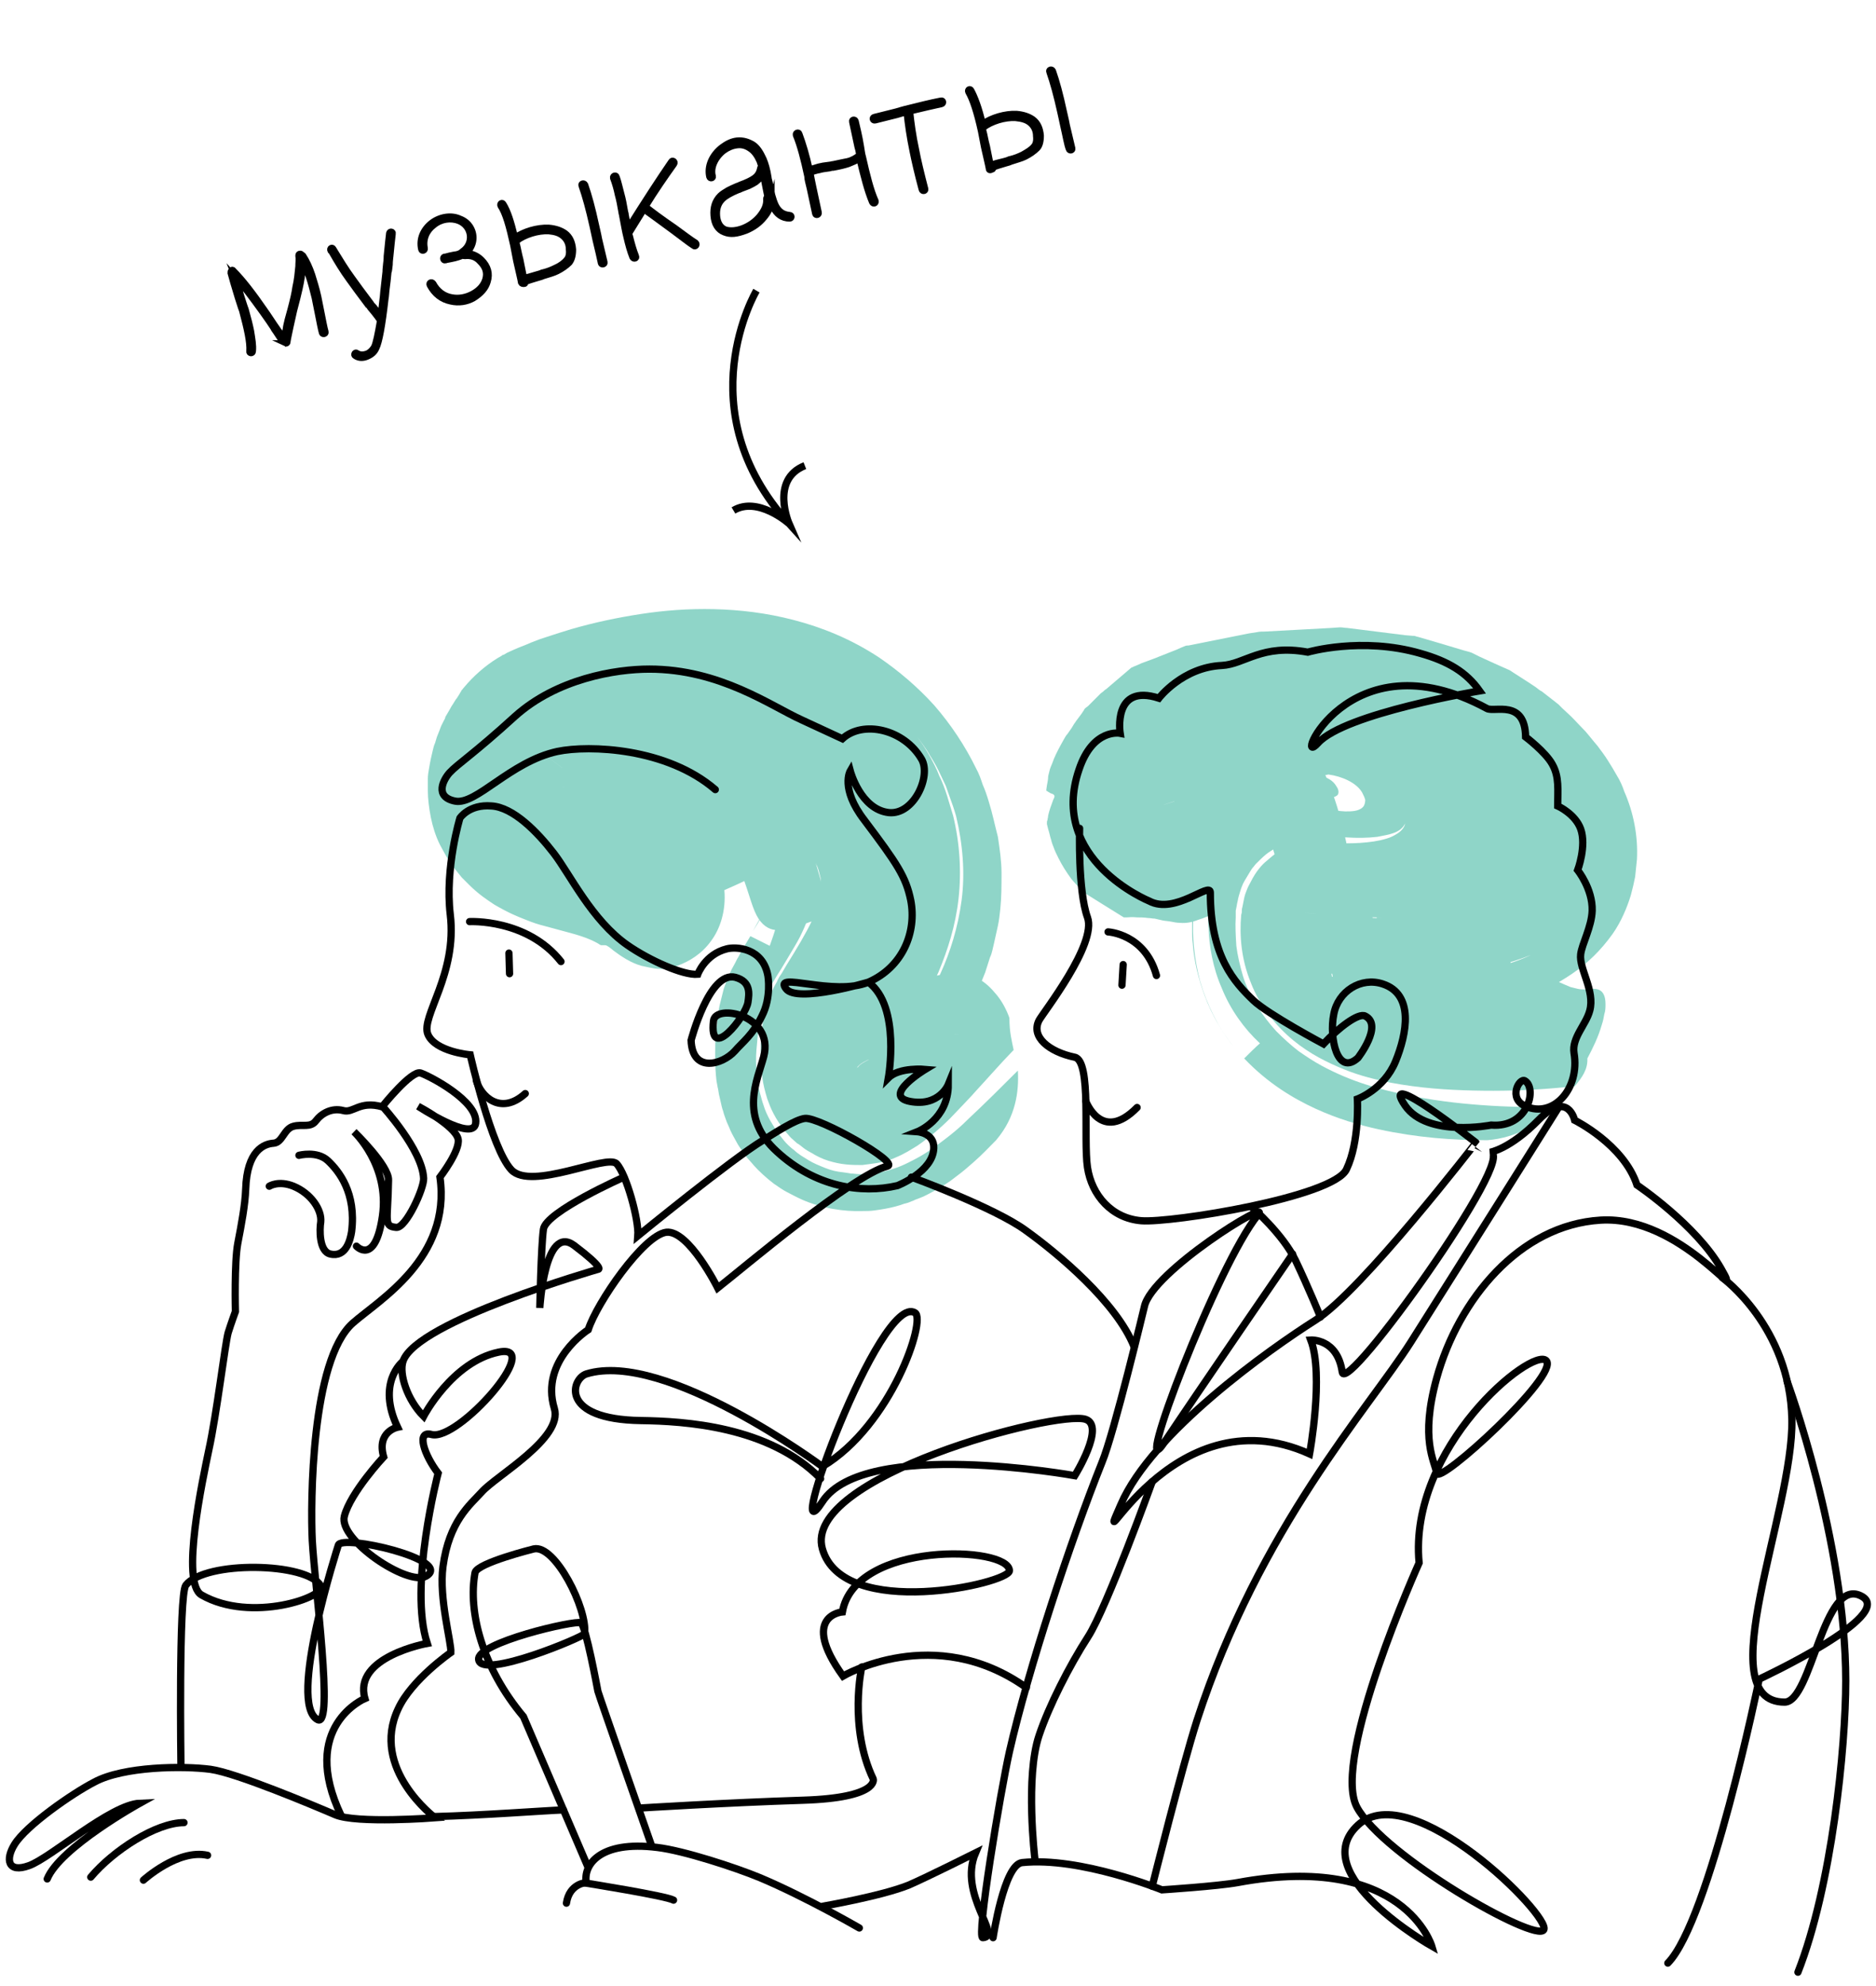 <?xml version="1.0" encoding="UTF-8"?> <!-- Generator: Adobe Illustrator 25.0.0, SVG Export Plug-In . SVG Version: 6.00 Build 0) --> <svg xmlns="http://www.w3.org/2000/svg" xmlns:xlink="http://www.w3.org/1999/xlink" id="Слой_1" x="0px" y="0px" viewBox="0 0 310 328" style="enable-background:new 0 0 310 328;" xml:space="preserve"> <style type="text/css"> .st0{stroke:#000000;stroke-miterlimit:10;} .st1{fill:none;stroke:#000000;stroke-width:1.2;stroke-miterlimit:10;} .st2{fill:#8FD5C8;} .st3{fill:none;stroke:#000000;stroke-width:1.2;stroke-linecap:round;stroke-miterlimit:10;} </style> <g> <path class="st0" d="M47,56.4c-0.2,0.1-0.3,0-0.4-0.1c-0.4-0.5-0.8-1.2-1.3-1.9c0-0.1-1.8-2.7-1.9-2.8c-1.8-2.5-3.3-4.5-4.5-5.8 c0.2,0.5,0.5,1.6,1,3.2c0.3,0.9,0.5,1.6,0.7,2.1c0.4,1.4,0.7,2.6,0.9,3.6c0.2,1.3,0.4,2.3,0.3,3.3c0,0.5-0.7,0.4-0.6,0 c0.1-1.5-0.4-3.7-1.2-6.7c-0.2-0.5-0.4-1.2-0.7-2.1c-0.6-2-1-3.3-1.2-4.1c0-0.2,0-0.3,0.1-0.4c0,0,0,0,0,0c0.1-0.2,0.3-0.2,0.4,0 c1.5,1.5,3.2,3.7,5.2,6.6c0.1,0.1,1.8,2.7,1.9,2.8c0.5,0.7,0.9,1.3,1.2,1.8c0.1-0.6,0.3-1.3,0.4-2.1c0.1-0.5,0.3-1.3,0.7-2.7 c0.4-1.5,0.7-2.8,0.8-3.6c0.3-1.3,0.4-2.5,0.5-3.5c0-0.6,0.1-1.2,0-1.8c0-0.2,0.1-0.3,0.3-0.3c0.1,0,0.2,0,0.3,0.2 c0.1,0,0.1,0,0.2,0.1c0.6,0.9,1.1,2,1.5,3.2c0.3,1,0.7,2.2,1,3.6c0.1,0.6,0.3,1.4,0.5,2.5c0.3,1.5,0.5,2.6,0.7,3.3 c0.1,0.4-0.5,0.5-0.6,0.2c-0.2-0.7-0.4-1.8-0.7-3.3c-0.2-1.1-0.4-1.9-0.5-2.5c-0.6-2.5-1.2-4.5-2-5.9c0,0.3,0,0.5,0,0.8 c0,1-0.2,2.3-0.5,3.6c-0.2,0.9-0.5,2.1-0.9,3.6c-0.3,1.3-0.5,2.2-0.6,2.7c-0.2,1-0.4,1.8-0.5,2.5c0,0.2-0.2,0.3-0.4,0.2 C47.2,56.7,47,56.6,47,56.4z"></path> <path class="st0" d="M58.7,58.8c-0.4-0.2,0-0.8,0.3-0.5c0.5,0.3,1,0.3,1.6,0.1c0.5-0.2,0.9-0.6,1.2-1.1c0.3-0.6,0.6-2.1,1-4.4 c0,0-0.1-0.1-0.1-0.1c-0.2-0.3-0.5-0.7-0.9-1.2l-0.5-0.6c-0.2-0.2-0.3-0.5-0.5-0.6c-1.3-1.7-2.3-3.1-3.1-4.2c-1.1-1.5-2-3-2.8-4.4 c-0.1-0.2-0.2-0.3-0.3-0.4c-0.2-0.4,0.3-0.7,0.5-0.3c0.1,0.2,0.2,0.3,0.3,0.5c0.8,1.3,1.7,2.8,2.8,4.3c0.8,1.1,1.8,2.5,3.1,4.2 c0.1,0.2,0.3,0.4,0.5,0.6c0.2,0.3,0.4,0.5,0.5,0.6c0.2,0.3,0.5,0.6,0.6,0.8c0.1-0.8,0.2-1.7,0.3-2.6c0.1-0.6,0.1-1.2,0.2-1.9 c0.1-0.8,0.2-1.7,0.3-2.7c0-0.1,0-0.5,0.1-1.3c0.1-0.7,0.1-1.1,0.1-1.3c0.2-1.9,0.3-3.1,0.4-3.8c0.1-0.4,0.7-0.3,0.6,0.1 c-0.1,0.7-0.2,1.9-0.4,3.8c0,0.2-0.1,0.6-0.1,1.3c-0.1,0.7-0.1,1.1-0.2,1.2c-0.1,1.1-0.2,2-0.3,2.7c-0.1,0.7-0.1,1.3-0.2,1.8 c-0.5,4.4-1,7.1-1.5,8.1c-0.3,0.7-0.8,1.1-1.5,1.4C60,59.2,59.3,59.2,58.7,58.8z"></path> <path class="st0" d="M74.5,49.8c-1.5-0.3-2.7-1.2-3.5-2.7c-0.2-0.4,0.3-0.7,0.6-0.3c0.7,1.3,1.8,2.1,3.1,2.3c1.1,0.2,2.3,0,3.4-0.6 s1.8-1.4,2.1-2.4c0.3-1.1,0-2-0.9-2.9c-0.7-0.8-1.6-1-2.5-0.9c-0.1,0-0.2,0-0.3-0.1c-0.2,0.1-0.5,0.2-0.8,0.3 c-0.3,0.1-0.7,0.2-1.2,0.3c-0.4,0.1-0.7,0.1-0.9,0.2c-0.4,0.1-0.5-0.5-0.2-0.6c0.2,0,0.5-0.1,0.9-0.2c0.5-0.1,0.9-0.2,1.1-0.2 c0.4-0.1,0.7-0.2,1-0.5c1.9-1.3,1.6-4.1-0.6-5c-1.3-0.5-2.9-0.3-4.1,0.7c-1.2,0.9-1.8,2.3-1.5,3.8c0.1,0.4-0.5,0.6-0.6,0.2 c-0.4-1.7,0.3-3.3,1.7-4.4c1.3-1,3.2-1.4,4.7-0.7c0.8,0.3,1.4,0.8,1.8,1.5c0.8,1.4,0.5,3.1-0.7,4.2c0.9,0,1.8,0.4,2.5,1.1 c1.1,1.1,1.4,2.3,1,3.6c-0.3,1.1-1.1,2-2.4,2.8C77.1,49.9,75.8,50.1,74.5,49.8z"></path> <path class="st0" d="M86.1,46.7c-0.1-0.6-0.4-1.8-0.8-3.6c-0.2-1.1-0.4-2-0.5-2.6c-0.7-3.2-1.3-5.3-2.1-6.5 c-0.2-0.4,0.3-0.7,0.5-0.3c0.7,1.1,1.3,2.9,1.9,5.5c1.4-1,3.7-1.7,5.6-1.6c1.1,0.1,2,0.4,2.7,0.9c0.8,0.6,1.2,1.5,1.3,2.7 c0,1-0.2,1.7-0.6,2.2c-0.5,0.5-1.2,1-2,1.4c-0.6,0.3-1.3,0.5-2.3,0.8c-0.2,0.1-0.5,0.2-0.9,0.3c-1,0.3-1.7,0.5-2.1,0.7 c0,0.2,0,0.3-0.2,0.3S86.2,46.9,86.1,46.7z M88.7,45.3c0.4-0.1,0.7-0.2,0.9-0.3c0.9-0.2,1.6-0.5,2.2-0.8c0.7-0.3,1.4-0.8,1.8-1.3 c0.3-0.3,0.5-0.9,0.4-1.7c0-1-0.4-1.7-1-2.2c-0.6-0.5-1.3-0.7-2.3-0.8c-1.8-0.1-4,0.6-5.3,1.6c0,0-0.1,0-0.1,0 c0,0.2,0.1,0.3,0.1,0.5c0.2,0.7,0.3,1.5,0.6,2.6c0.3,1.5,0.5,2.5,0.6,3C87,45.8,87.7,45.6,88.7,45.3z M98.4,39.6 c-0.2-1-0.4-1.8-0.5-2.3c-0.6-2.7-1.2-4.9-1.8-6.6c-0.2-0.4,0.4-0.6,0.6-0.2c0.6,1.7,1.2,3.9,1.8,6.7c0.1,0.5,0.3,1.2,0.5,2.3 c0.4,1.7,0.7,3,0.9,3.8c0.1,0.4-0.5,0.5-0.6,0.2C99.1,42.5,98.8,41.3,98.4,39.6z"></path> <path class="st0" d="M111.2,38.1C111.1,38.1,111.1,38.1,111.2,38.1c-2.2-1.6-3.8-2.8-4.8-3.5c-0.7,1.2-1.5,2.4-2.4,3.9 c0,0.1,0,0.3,0.1,0.5c0.3,1.2,0.6,2.3,1,3.3c0.2,0.4-0.4,0.6-0.6,0.2c-0.4-1-0.7-2.1-1-3.4c-0.2-0.8-0.4-1.9-0.7-3.5 c0-0.2-0.1-0.3-0.1-0.5c-0.2-1.2-0.4-2.2-0.6-2.9c-0.2-1-0.5-2-0.8-2.8c-0.1-0.4,0.5-0.6,0.6-0.2c0.3,0.8,0.5,1.8,0.8,2.9 c0.2,0.7,0.4,1.7,0.6,2.9c0,0.1,0.1,0.2,0.1,0.5c0.2,0.9,0.3,1.6,0.4,2.1c2.7-4.3,5.1-8,7.1-10.9c0.2-0.4,0.8,0,0.5,0.4 c-1.5,2.1-3.1,4.4-4.7,7c1,0.8,2.6,2,4.8,3.5l0,0c1.5,1.1,2.7,2,3.5,2.5c0.3,0.3-0.1,0.8-0.4,0.5C113.8,40.1,112.7,39.2,111.2,38.1 z"></path> <path class="st0" d="M119.7,38.4c-1.1-0.4-1.7-1.4-1.8-2.8c-0.1-1.3,0.2-2.4,1.1-3.3c0.3-0.3,0.8-0.6,1.3-0.9 c0.4-0.2,0.8-0.4,1.5-0.7c0.1,0,0.3-0.1,0.5-0.2c1.1-0.4,1.9-0.8,2.3-1.1c0.6-0.4,0.9-1,1-1.6c0-0.1,0.1-0.2,0.2-0.3 c-0.1-0.3-0.2-0.6-0.3-0.9c-0.4-0.9-0.9-1.6-1.5-2c-0.7-0.5-1.4-0.7-2.2-0.6c-0.8,0.1-1.5,0.4-2.2,0.9c-1.4,1.1-2.2,2.8-1.8,4.2 c0.1,0.4-0.5,0.5-0.6,0.1c-0.4-1.7,0.4-3.6,2.1-4.9c0.8-0.6,1.6-1,2.5-1.1c1-0.1,1.9,0.2,2.7,0.7c0.7,0.5,1.2,1.3,1.7,2.4 c0.3,0.7,0.6,1.7,0.8,3c0,0.2,0.1,0.5,0.2,0.9c0.2,0.9,0.3,1.6,0.4,2c0.2,0.7,0.4,1.3,0.6,1.7c0.5,1,1.2,1.5,2.3,1.6 c0.4,0,0.4,0.6,0,0.6c-1.3,0-2.2-0.7-2.8-1.9c-0.1-0.2-0.2-0.4-0.2-0.6c-0.2,0.8-0.6,1.6-1.2,2.3c-0.8,1-1.8,1.7-3,2.2 C121.7,38.7,120.7,38.8,119.7,38.4z M125.5,35.7c0.8-1,1.2-1.9,1.1-2.9c0-0.1,0.1-0.2,0.2-0.3c-0.1-0.4-0.2-1.1-0.4-2 c-0.1-0.4-0.1-0.7-0.2-0.9c-0.1-0.3-0.1-0.6-0.2-0.8c-0.2,0.5-0.6,0.9-1.1,1.3c-0.3,0.2-0.7,0.4-1.1,0.6c-0.3,0.1-0.7,0.3-1.3,0.5 c-0.2,0.1-0.4,0.2-0.5,0.2c-1.2,0.5-2.1,1-2.6,1.5c-0.7,0.7-1,1.6-0.9,2.8c0.1,1.1,0.6,1.9,1.4,2.2C121.5,38.4,124,37.5,125.5,35.7 z"></path> <path class="st0" d="M142,26.2c-0.5,0.4-1.1,0.6-1.8,0.9c-0.6,0.2-1.4,0.4-2.5,0.6c-0.1,0-0.3,0-0.6,0.1c-0.8,0.1-1.4,0.2-1.7,0.3 c-0.6,0.1-1.1,0.3-1.5,0.4c0,0.1,0,0.3,0.1,0.4c0.1,0.5,0.2,1.1,0.4,2c0.4,1.9,0.7,3.3,0.9,4.2c0.1,0.4-0.5,0.6-0.6,0.2 c-0.2-0.9-0.5-2.3-0.9-4.2c-0.2-0.9-0.4-1.5-0.4-2c-0.6-2.8-1.2-5.1-1.9-6.8c-0.1-0.4,0.5-0.6,0.6-0.2c0.6,1.6,1.2,3.6,1.7,5.9 c0.4-0.2,0.9-0.3,1.5-0.5c0.4-0.1,0.9-0.2,1.8-0.3c0.2,0,0.4-0.1,0.6-0.1c1-0.2,1.8-0.4,2.4-0.5c0.8-0.2,1.4-0.6,1.9-1 c-0.1-0.3-0.1-0.7-0.3-1.3c-0.4-1.9-0.7-3.3-0.9-4.2c-0.1-0.4,0.5-0.5,0.6-0.1c0.2,0.9,0.6,2.4,0.9,4.3c0.1,0.7,0.2,1.3,0.3,1.6 c0.7,3.1,1.3,5.5,2.1,7.3c0.1,0.4-0.4,0.6-0.6,0.2C143.3,31.5,142.7,29.1,142,26.2z"></path> <path class="st0" d="M150.8,25c-0.5-2.4-0.8-4.5-1-6.4c-0.1,0-0.1,0-0.2,0c-0.3,0.1-0.8,0.2-1.4,0.4c-1.6,0.4-2.8,0.7-3.6,0.9 c-0.4,0.1-0.6-0.5-0.1-0.6c0.8-0.2,2-0.5,3.6-0.9c0.6-0.2,1.1-0.3,1.4-0.4c2.4-0.6,4.4-1.1,6-1.4c0.4-0.1,0.5,0.5,0.1,0.6 c-1.4,0.3-3.1,0.7-5.2,1.2l0,0c0.2,1.9,0.5,4.1,1,6.4c0.3,1.6,0.8,3.7,1.5,6.4c0.1,0.4-0.5,0.5-0.6,0.1 C151.6,28.7,151.1,26.5,150.8,25z"></path> <path class="st0" d="M163.4,27.9c-0.1-0.6-0.4-1.8-0.8-3.6c-0.2-1.1-0.4-2-0.5-2.6c-0.7-3.2-1.4-5.3-2.1-6.5 c-0.2-0.4,0.3-0.7,0.5-0.3c0.6,1.1,1.3,2.9,1.9,5.5c1.4-1,3.7-1.7,5.6-1.6c1.1,0.1,2,0.4,2.7,0.9c0.8,0.6,1.2,1.5,1.3,2.7 c0,1-0.2,1.7-0.6,2.1c-0.5,0.5-1.2,1-2,1.4c-0.6,0.3-1.4,0.5-2.3,0.8c-0.2,0.1-0.5,0.2-0.9,0.3c-1,0.3-1.7,0.5-2.1,0.7 c0,0.2,0,0.3-0.2,0.3C163.6,28.2,163.4,28.1,163.4,27.9z M165.9,26.6c0.4-0.1,0.7-0.2,0.9-0.3c0.9-0.2,1.6-0.5,2.2-0.8 c0.7-0.4,1.4-0.8,1.8-1.3c0.3-0.3,0.5-0.9,0.4-1.7c0-1-0.4-1.7-1-2.2c-0.6-0.5-1.4-0.7-2.4-0.8c-1.8-0.1-4,0.6-5.3,1.6 c0,0-0.1,0-0.1,0c0,0.2,0.1,0.3,0.1,0.5c0.2,0.7,0.3,1.5,0.6,2.6c0.3,1.5,0.5,2.5,0.6,3C164.3,27,165,26.8,165.9,26.6z M175.7,20.8 c-0.2-1-0.4-1.8-0.5-2.3c-0.6-2.7-1.2-4.9-1.8-6.6c-0.2-0.4,0.4-0.6,0.6-0.2c0.6,1.7,1.2,3.9,1.8,6.7c0.1,0.5,0.3,1.2,0.5,2.3 c0.4,1.7,0.7,3,0.9,3.8c0.1,0.4-0.5,0.5-0.6,0.1C176.3,23.8,176.1,22.5,175.7,20.8z"></path> </g> <path class="st1" d="M125,48c0,0-11.7,19.7,5.4,38.5c0,0-3.2-7.3,2.6-9.6"></path> <path class="st1" d="M130.3,86.4c0,0-5.1-4.5-9.1-2.1"></path> <g> <g> <g> <path class="st2" d="M167.5,173.4c-0.6,0.6-1.2,1.3-1.8,1.9c-1.4,1.5-2.7,3-4.1,4.5c-1.4,1.6-2.9,3.1-4.6,4.9 c-0.9,0.9-1.9,1.8-3.1,2.8c-0.7,0.5-1.4,1.1-2.3,1.7c-1,0.6-2,1.3-3.7,2c-0.4,0.2-1,0.4-1.4,0.5c-0.5,0.2-1.2,0.3-1.8,0.4 c-0.6,0.1-1.5,0.2-2.2,0.3c-0.8,0-1.8,0-2.7-0.1c-1-0.1-1.9-0.3-2.9-0.6c-1-0.3-2-0.8-2.8-1.3c-0.4-0.2-0.9-0.5-1.3-0.8 c-0.4-0.3-0.7-0.6-1.1-0.8c-0.3-0.3-0.7-0.6-1-0.9c-0.3-0.3-0.5-0.6-0.8-0.9c-1.9-2.3-2.6-4.1-3.1-5.5c-0.4-1.3-0.7-2.5-0.8-3.4 c-0.3-1.9-0.3-3.3-0.3-4.7c0-0.7,0-1.3,0.1-1.9l0.1-0.9l0-0.4l0-0.2l0.1-0.7c0.1-1.1,0.4-2.3,0.7-3.4l0.1-0.2l0-0.1l0.1-0.2 l0.1-0.4l0.3-0.7l0.3-0.7l0.2-0.4l0.1-0.2l0.5-0.9c0.1-0.3,0.3-0.6,0.4-0.8l0.4-0.6l0.7-1.2c1.8-2.9,3.2-5.2,4.3-7.5 c0.2-0.4,0.5-0.8,0.6-1.2c0.1-0.4,0.3-0.8,0.5-1.2c0.2-0.8,0.4-1.6,0.4-2.3c0.1-0.8,0-1.5-0.1-2.3c-0.2-0.7-0.3-1.5-0.7-2.2 c-0.6-1.6-1.4-2.6-2.4-3.6c-1-0.9-2.3-1.7-3.7-2.4c1.6,1,2.8,2.1,3.7,3.4c0.1,0.2,0.2,0.3,0.3,0.4c0.1,0.2,0.2,0.3,0.3,0.5 c0.2,0.3,0.3,0.7,0.5,1c0.2,0.3,0.3,0.8,0.4,1.2c0.1,0.4,0.3,0.8,0.3,1.2c0,0.4,0.2,0.8,0.2,1.1s0,0.8,0.1,1.1 c0,0.4-0.1,0.8-0.1,1.2c0,0.4-0.1,0.8-0.2,1.2c-0.4,1.7-1.1,3.6-2.1,5.6c-0.5,1-1.2,2.1-1.9,3.3l-1.2,2l-0.7,1.1l-0.9,1.5 l-0.1,0.2l-0.1,0.1l-0.1,0.2l-0.3,0.6c-0.2,0.4-0.4,0.9-0.6,1.3l-0.1,0.3l-0.2,0.8c-0.2,0.5-0.3,1.1-0.4,1.6 c-0.2,1-0.4,2.5-0.3,2.4c-0.1,1-0.2,2.1-0.3,3.3c-0.1,1.2-0.1,2.6,0.1,4.2c0.1,0.5,0.1,0.9,0.2,1.4l0.1,0.8 c0.1,0.3,0.1,0.5,0.2,0.8c0.2,0.6,0.3,1.2,0.6,2c0.2,0.7,0.6,1.6,1.1,2.5c0.6,1,1.2,2,2.2,3.2c0.4,0.5,1.1,1.2,1.8,1.7 c0.6,0.6,1.5,1.1,2.3,1.6c0.8,0.5,1.8,0.9,2.8,1.3c1,0.4,1.9,0.6,2.9,0.7l0.7,0.1l0.6,0.1c0.4,0,0.9,0.1,1.3,0.1 c0.5,0,0.8,0,1.2,0c0.4,0,0.7-0.1,1.1-0.1c2.8-0.4,4.5-1.1,5.9-1.8c1.4-0.7,2.3-1.2,3.2-1.8c1.6-1.1,2.8-2,3.8-2.8 c1-0.8,1.9-1.6,2.7-2.4c3.2-3,5.8-5.6,8.4-8.2c0.1,1.8,0,3.7-0.5,5.6c-0.5,1.9-1.4,3.9-3.1,5.9c-1.1,1.1-2.3,2.4-3.8,3.7 c-0.8,0.7-1.7,1.5-2.8,2.3c-1.1,0.9-2.5,1.8-4.6,2.9l-0.8,0.4l-1,0.4c-0.4,0.1-0.6,0.3-1,0.4c-0.4,0.2-0.8,0.3-1.2,0.4 c-0.8,0.3-1.9,0.6-3,0.8c-0.5,0.1-1.2,0.2-1.9,0.3c-0.7,0.1-1.3,0.1-2,0.1c-3,0.1-6.6-0.4-10-1.9c-0.9-0.4-1.6-0.8-2.4-1.2 c-0.8-0.4-1.6-1-2.2-1.4c-1.2-0.9-2.5-2.1-3.3-3c-0.4-0.5-0.9-1-1.3-1.5c-0.3-0.5-0.6-0.9-0.9-1.3c-0.3-0.4-0.6-0.9-0.8-1.3 c-0.2-0.4-0.4-0.7-0.6-1.1c-0.2-0.4-0.4-0.8-0.5-1.1l-0.4-0.9c-0.2-0.6-0.5-1.3-0.6-1.8c-0.2-0.5-0.3-1.1-0.4-1.5l-0.3-1.3 c-0.1-0.5-0.1-0.8-0.2-1.1l-0.2-1.1c-0.3-2.6-0.2-4.4-0.2-6.1c0-0.8,0.1-1.6,0.2-2.3l0.1-1.1c0.1-0.9,0.2-1.9,0.4-2.9 c0.2-0.9,0.5-1.9,0.7-2.8l0.4-1.1c0.3-0.7,0.6-1.5,0.9-2.1l0.6-1.1l0.3-0.6l0.3-0.5l0.4-0.8l1.5-2.5c0.8,0.4,2.4,1.2,3.2,1.6 c0.8-2.2,1.3-3.9,1.7-5.4c0.3-1.4,0.5-2.4,0.6-3.2c0-0.2,0-0.4,0.1-0.6c0-0.2,0-0.4,0-0.6c0.1-0.2,0-0.4,0-0.6c0-0.1,0-0.2,0-0.3 c0-0.1,0-0.2,0-0.3c-0.2-1-0.3-1.7-0.6-2.4c-0.3-0.7-0.8-1.4-1.8-2.1c-0.9-0.7-2.3-1.3-4-1.7c-3.4-0.8-7.8-0.6-12.2,0.9 c0.7,0.4,0.3,1.2,0.3,1.8c0,0-0.1,0-0.1,0c0,0,0.1,0,0.1,0c-0.1,0.5,0,0.9,1.1,0.8c-1,0.1-1.2-0.3-1.1-0.8 c4.2-0.6,8.2-0.5,11.2,0.2c1.5,0.3,2.6,0.8,3.4,1.2c0.8,0.4,1.1,0.8,1.3,1.2c0.1,0.2,0.2,0.4,0.2,0.6c0,0.1,0.1,0.2,0.1,0.4 c0,0.2,0.1,0.4,0.1,0.5l0.1,0.2c0,0.1,0,0.1,0,0.2c0,0.1,0,0.3,0,0.4c-0.1,0.3,0,0.5-0.2,0.8c0,0.2-0.2,0.6-0.3,1 c-0.1,0.2-0.2,0.4-0.2,0.6c-0.1,0.2-0.2,0.5-0.3,0.7c-0.5,1.1-1.2,2.4-2.3,4.1c0.8-1.4,1.4-2.5,1.8-3.4c0.2-0.5,0.3-0.9,0.5-1.3 c0.1-0.2,0.1-0.3,0.1-0.5c0-0.1,0.1-0.3,0.1-0.5c0.2-1.1,0.2-1.4-0.2-2.3c0-0.3-0.2-0.3-0.2-0.5c-0.1-0.1-0.1-0.2-0.2-0.2 c0-0.1-0.2-0.1-0.2-0.2c-0.2-0.1-0.2-0.2-0.4-0.3c-0.4-0.2-0.9-0.5-1.8-0.8c-0.8-0.3-1.8-0.5-3.1-0.7c-2.4-0.4-5.4-0.4-8.6-0.1 c-3.1,0.3-6.6,0.8-9.5,1.6c-0.3,0.1-0.7,0.2-1,0.3l-0.5,0.1l-0.3,0.1c-0.1,0-0.1,0-0.1,0l0,0l0,0h0l0,0c0,0,0,0-0.1-0.1 c-0.7-1.9-1.3-3.9-2.1-5.8c-0.7-1.9-1.5-3.9-2.3-5.7c-0.6-1.6-1.3-3.2-2.2-4.8l-0.2-0.3c-0.1-0.1,0-0.1-0.1-0.2 c0-0.1-0.1-0.3-0.1-0.4c-0.1-0.2-0.3-0.5-0.5-0.7c-0.1-0.1-0.2-0.2-0.3-0.3c-12.5-9.4,16.8,12.7,13.8,10.3l-0.1-0.1l-0.5-0.4 c-1.3-1-2.9-2-4-2.8c-2.6-1.6-4.6-2.7-6.2-3.3c-1.6-0.6-2.6-0.6-2.8-0.5c-0.1,0.1,0.6-0.2,1.4-1.5c0.9-1.3,2.1-3.5,3.5-7.2 c0.4-1,0.8-2.1,1.2-3.2l0.3-0.8l0.4-1.1l0.7-2.2l0.2-0.5l0,0h0l0,0l0.1,0l1,0.2c1.1,0.3,2.3,0.6,3.4,0.8c2.7,0.7,5.9,1.6,9.2,3.1 c1.2,0.5,2.9,1.3,4.7,2.3c1.8,1,3.7,2.3,4.8,3.2c3.9,4.6,6.8,9.5,9,14.6c2.2,5.1,3.2,9.8,4.1,14.2c-1.2-0.3-2.6,0.1-3.9,0.6 c-1.4,0.5-2.8,1-4.1,1.1c-1.3,0.1-2.4-0.2-3.4-1.4c-0.5-0.6-0.9-1.4-1.3-2.5c-0.4-1.1-0.8-2.5-1.4-4.2c-0.8,0.4-2.4,1.1-3.3,1.5 c0.3,3.4-0.7,6.4-2.2,8.4c-1.5,2.1-3.6,3.4-5.6,4.1c-1,0.4-2,0.6-3,0.5c-0.5,0-1-0.1-1.5-0.2c-0.5-0.1-0.9-0.2-1.4-0.3 c-1.8-0.5-3.4-1.6-4.6-2.5c-0.6-0.5-1.1-0.9-1.4-0.9c-0.3,0-0.5,0-0.6,0c-0.2,0-0.2-0.1-0.3-0.1c-0.1-0.1-0.6-0.4-1.5-0.8 c-0.9-0.4-2.1-0.8-4-1.3c-1.2-0.3-2.5-0.7-3.7-1c-0.8-0.2-1.8-0.5-3-1c-1.3-0.5-2.8-1.1-5.2-2.5c-1.2-0.8-2.6-1.7-4.2-3.3 c-0.4-0.4-0.8-0.8-1.2-1.2c-0.4-0.5-0.9-1.1-1.3-1.6c-0.8-1-1.6-2.5-2.3-3.8c-0.7-1.4-1.2-3-1.5-4.5s-0.5-3.1-0.5-4.4 c0-0.7,0-1.4,0-2c0-0.6,0.1-1.1,0.2-1.7c0.1-0.5,0.2-1.2,0.3-1.6c0.1-0.4,0.2-0.9,0.3-1.3c0.1-0.4,0.2-0.9,0.4-1.3l0.3-1l0.4-1 l0.3-0.8l0.4-0.8c0.1-0.2,0.3-0.5,0.3-0.7l0.7-1.2c0.2-0.4,0.4-0.7,0.6-1c0.2-0.3,0.4-0.7,0.6-0.9l0.5-0.8l0.1-0.2l0.1-0.1l0-0.1 l0.5-0.6c1.5-1.8,3.4-3.5,5.5-4.8l0.7-0.4l0.1-0.1l0.3-0.1l0.5-0.3c0.4-0.2,0.7-0.3,1.1-0.5l0.7-0.3l0.5-0.2l1-0.4l0.7-0.3 l1.3-0.5l1.2-0.4c1.5-0.5,2.8-0.9,4.1-1.3c3.8-1.1,7.6-1.9,11.5-2.5c3.9-0.6,7.9-0.9,12.1-0.8c4.2,0.1,8.6,0.6,13.2,1.8 c4.6,1.2,9.4,3.1,14.1,6.2c3.2,2.2,6.3,4.8,9.1,7.9c2.7,3.1,5.1,6.7,6.9,10.4c0.5,0.9,0.8,1.8,1.1,2.7c0.4,0.9,0.7,1.8,1,2.8 c0.6,1.9,1,3.9,1.5,5.8c0.3,2,0.6,4,0.6,6c0,2,0,4-0.2,5.9c-0.1,0.9-0.2,1.9-0.4,2.8c-0.2,0.9-0.4,1.8-0.6,2.7l-0.3,1.3 c-0.1,0.4-0.2,0.8-0.4,1.2l-0.8,2.5c-1.2,3.1-2.5,6-3.9,8.4c-0.4,0.6-0.7,1.2-1.1,1.7l-0.5,0.8l-0.5,0.8c-0.3,0.5-0.7,1-1,1.4 l-0.4,0.6l-0.2,0.3l-0.1,0.1l-0.3,0.3l-0.1,0.1l0-0.1l-0.9-0.5c-1.2-0.6-2.5-1.2-3.8-1.7c-1.3-0.5-2.6-1-4-1.4l-1-0.3l-0.2-0.1 c-0.1,0-0.1,0-0.1-0.1l-0.2-0.1c-0.3-0.1-0.6-0.3-0.9-0.4c-0.6-0.2-1.3-0.3-2-0.4c-0.2,0-0.3,0-0.5,0h-0.3h-0.1 c-3.2-0.2,27.6,1.4,14.6,0.7v0l0,0.1c-0.2,0.7-0.4,1.3-0.6,1.6c0,0.1,0,0.1-0.1,0.1c0,0,0,0,0,0h0l0,0c0,0,0,0,0,0l-0.1,0 l-0.8,0.1c-0.6,0.1-1.1,0.2-1.7,0.2c-0.5,0.1-1,0.1-1.6,0.2c-0.5,0.1-1,0.2-1.5,0.3c-0.5,0.1-0.9,0.2-1.4,0.3l-0.7,0.2 c-0.2,0.1-0.4,0.1-0.6,0.2c-0.4,0.1-0.8,0.3-1.2,0.4c-0.4,0.1-0.7,0.2-1,0.4c-0.4,0.2-0.6,0.2-0.9,0.4c-1.1,0.5-1.6,1.2-1.6,1.3 c0,0.1,0.2-0.5-0.2-1.6c-0.3-1.1-1.1-2.6-2.2-4.3c-1.1-1.7-2.6-3.6-4.3-5.6l-0.3-0.4l-0.1-0.2l0,0v0c0,0,0,0,0-0.1 c0,0,0.1-0.1,0.1-0.2c0.4-0.6,1.2-1.6,2-2.4c0.8-0.8,1.7-1.5,2.6-1.6c2.1-0.8,3.8,0.1,5.4,1.5c-1.3,1.9-2.7,3.7-4,5.2 c-0.6,0.8-1.3,1.4-1.8,1.9c-0.2,0.2-0.4,0.4-0.5,0.4l0,0c0,0,0,0,0,0l0.1,0.1l0.3,0.4l0.6,0.8c0.4,0.5,0.7,1.1,1,1.5 c0.3,0.5,0.5,1,0.7,1.4c0.1,0.2,0.2,0.5,0.3,0.6c0.1,0.2,0.1,0.4,0.2,0.6c0.2,0.7,0.3,1.3,0.3,1.6c0,0.3-0.1,0.3,0.1,0.1 c0.1-0.2,0.6-0.6,1.2-0.9c0.4-0.2,0.7-0.4,1.1-0.6c0.2-0.1,0.5-0.2,0.7-0.3c0.2-0.1,0.5-0.1,0.8-0.3c0.6-0.2,1.1-0.3,1.7-0.5 c0.6-0.2,1.4-0.3,1.9-0.4c0,0,0-0.1,0-0.2c0-0.2,0-0.6,0-0.9c0-0.4,0-0.8,0.1-1.3l0-0.4l0-0.2l0-0.1v0c-16.7-0.8-4.6-0.2-8.3-0.4 h0h0.1h0.3c0.8,0,1.6,0.2,2.3,0.4c0.4,0.1,0.7,0.3,1.1,0.4c0.1,0.1,0.6,0.2,1,0.3l1.2,0.4l1.2,0.4l0.9,0.3l0,0v0l0.3-0.5l0.8-1.4 l1.3-2c0.4-0.8,0.9-1.4,1.3-2.2c0.9-1.6,1.8-3.2,2.6-5c1.6-3.5,2.9-7.6,3.5-12.1c0.6-4.5,0.2-9.3-0.9-13.9 c-0.3-1.1-0.7-2.2-1.1-3.3c-0.2-0.6-0.4-1.1-0.6-1.7l-0.8-1.7c-0.5-1.1-1.1-2.2-1.8-3.3c-0.6-1.1-1.4-2.1-2.1-3.1 c0.7,1,1.4,2,2,3.1c0.6,1.1,1.2,2.2,1.6,3.3c1.1,2.2,1.6,4.4,2.3,6.6c1.1,4.5,1.4,9.2,0.9,13.7c-0.5,4.5-1.8,8.5-3.3,12.1 c-0.8,1.8-1.6,3.5-2.4,5.1c-0.4,0.8-0.9,1.5-1.3,2.3l-1.2,2.1l-0.9,1.3l-0.4,0.5c0,0,0,0,0,0l0,0l-0.6-0.2l-1.2-0.4l-1.2-0.4 l-0.6-0.2l-0.3-0.1c-0.1,0-0.1-0.1-0.1-0.1c-0.3-0.2-0.7-0.3-1.1-0.4c-0.7-0.2-1.5-0.4-2.3-0.4c-0.2,0-0.4,0-0.6,0 c-1.8-0.1,15.4,0.8,8.1,0.4v0v0v0l0,0l0,0.2l-0.1,0.4c-0.1,0.5-0.1,0.9-0.2,1.3l-0.1,1c0,0.1,0,0.2,0,0.2c0,0,0,0,0,0 c0,0,0.1,0-0.2,0c-0.3,0.1-0.7,0.1-1,0.2c-0.7,0.2-1.2,0.3-1.8,0.5c-2.2,0.6-3.6,1.6-4,2.1c-0.2,0.2-0.2,0.4-0.1,0.1 c0-0.2,0-0.7-0.2-1.4c-0.2-0.7-0.6-1.5-1.1-2.5c-0.1-0.2-0.3-0.4-0.4-0.7c-0.1-0.3-0.3-0.5-0.5-0.8l-0.5-0.8l-0.1-0.2l0-0.1l0,0 l0,0l0,0c0.1,0,0.3-0.1,0.6-0.3c0.6-0.4,1.3-1,2-1.8c1.4-1.4,2.9-3.2,4.4-4.9c1.4,1.3,2.8,2.6,4.6,3.1c0,0,1.6-2.5,2.4-3.8 c1.7-0.7,3.3-1,4.8-1c1.5,0,2.8,0.2,4.1,0.8c1.2,0.6,2.2,1.6,3.1,2.7c0.9,1.1,1.6,2.4,2.1,3.8 C166.8,170.5,167.2,171.9,167.5,173.4z"></path> </g> </g> </g> <g> <g> <g> <path class="st2" d="M260.2,179.4c-1.1,0.1-2.2,0.2-3.3,0.3c-4.7,0.4-9,0.5-13.4,0.4c-4.4-0.1-8.9-0.4-13.7-1.3 c-2.4-0.5-5-1.1-7.7-2.2c-2.7-1.1-5.6-2.5-8.4-4.8c-2.8-2.3-5.5-5.6-7-9.5c-1.6-3.9-1.9-7.8-1.6-11.2l0.1-0.4l0-0.1 c0-0.2,0-0.5,0.1-0.8c0.1-0.5,0.2-1,0.3-1.5c0.1-0.5,0.3-1,0.5-1.5c0.2-0.5,0.4-0.8,0.6-1.2c0.4-0.8,0.9-1.6,1.4-2.2 c0.4-0.5,0.8-0.9,1.3-1.3c0.2-0.2,0.5-0.4,0.7-0.6l0.5-0.4c0.3-0.2,0.7-0.4,1-0.6l0.3-0.1l0.2-0.1l0.4-0.2 c0.2-0.1,0.5-0.2,0.7-0.3c0.3-0.1,0.4-0.1,0.6-0.2l0.5-0.2c0.4-0.1,0.6-0.2,0.9-0.2c0.3-0.1,0.6-0.1,0.7-0.1l0.6-0.1l0.5-0.1 c0.4-0.1,0.4,0,0.5,0l0.5,0.1c0.7,0.1,1.5,0.2,2.2,0.2c1.5,0.1,3.1,0.1,4.6,0c1.5-0.1,3-0.3,4.3-0.7c0.7-0.2,1.3-0.5,1.9-0.9 c0.6-0.4,1.1-1,1.2-1.6c-0.4,0.8-1.1,1.3-2,1.6c-0.8,0.3-1.7,0.4-2.6,0.6c-1.7,0.2-3.4,0.2-5,0.1c-1.6-0.1-3.1-0.2-4.7-0.2 l-0.6,0c-0.3,0-0.1,0-1.1,0.1c-0.5,0.1-1,0.2-1.7,0.4c-0.2,0.1-0.3,0.1-0.5,0.1l-0.7,0.2l-0.3,0.1l-0.2,0.1l-0.2,0.1 c-0.3,0.1-0.6,0.3-0.9,0.4l-0.5,0.2c-0.2,0.1-0.4,0.3-0.7,0.4c-0.4,0.3-0.8,0.5-1.3,0.9c-0.6,0.5-1.2,1.1-1.7,1.6l-0.4,0.5 c-0.2,0.2-0.3,0.4-0.5,0.7c-0.3,0.5-0.6,1-0.9,1.5c-0.1,0.2-0.3,0.5-0.4,0.8c-0.1,0.2-0.2,0.5-0.3,0.8c-0.2,0.6-0.4,1.3-0.5,1.9 c-0.1,0.3-0.1,0.6-0.2,1l-0.1,0.5l0,0.4l0,0.1l0,0.6c-0.1,1.4,0,3.1,0.1,4.7c0.2,1.6,0.6,3.3,1.1,5s1.4,3.4,2.3,4.9 c1,1.6,2.1,3,3.2,4.2c1.2,1.2,2.4,2.3,3.7,3.3c1.3,0.9,2.5,1.7,3.8,2.4c5,2.7,9.6,3.9,13.9,4.8c4.3,0.9,8.4,1.4,12.5,1.7 c4.1,0.3,8.1,0.4,12.5,0.2c-2.9,2.9-6.7,5.2-11.5,5.6c-5.8,0-11.5-0.4-18-1.8c-3.2-0.7-6.7-1.7-10.4-3.4 c-3.7-1.7-7.9-4.2-11.8-8.3c0.6-0.6,1.9-1.9,2.6-2.5c-2.6-2.4-4.9-5.6-6.3-9.1c-1.5-3.4-2.1-7-2.2-10.1c-0.1-0.8,0-1.5,0-2.3 l0-0.3l0-0.5c0-0.4,0.1-0.8,0.1-1.2c0.1-0.8,0.3-1.6,0.5-2.3c0.2-0.7,0.5-1.5,0.7-2.1c0.3-0.6,0.6-1.2,0.9-1.8 c0.3-0.6,0.7-1.2,1.1-1.7c0.2-0.3,0.4-0.6,0.6-0.8l0.4-0.5c0.6-0.7,1.3-1.4,2-2l0.5-0.4l0.4-0.3c0.2-0.2,0.5-0.4,0.7-0.5 c0.2-0.2,0.5-0.3,0.8-0.5l0.4-0.2l0.3-0.2c0.3-0.2,0.7-0.4,1-0.5c0.3-0.2,0.8-0.3,1-0.4l0.7-0.3l0.7-0.3l0.6-0.2 c0.3-0.1,0.8-0.2,1-0.3l0.8-0.2l0.6-0.1l0.5-0.1l0.1,0c0.3,0,0.6,0,1,0.1c1.4,0.2,3.1,0.7,5.2,0.8c1,0,2.2,0,2.9-0.7 c0.3-0.3,0.4-0.8,0.4-1.2c-0.1-0.4-0.3-0.8-0.5-1.2c-0.9-1.6-3.3-2.7-5.6-3c-0.2,0.1-0.9,0.1-1.4,0.2l0,0l0,0 c-0.4,0-0.7,0.1-0.6,0.1c-0.2-0.1,0.1-0.1,0.6-0.1c1.1,0.2,2.2,0.8,2.7,1.7c0.3,0.4,0.5,0.9,0.3,1.4c-0.3,0.4-0.9,0.5-1.5,0.6 c-1.1,0.1-2.2-0.2-3.1-0.5l-0.6-0.2l-0.1-0.1c0,0,0,0-0.1,0l-0.6,0.1l-0.3,0.1l-0.4,0.1l-0.9,0.2c-0.4,0.1-0.8,0.2-1.2,0.3 l-0.3,0.1l-0.4,0.1l-0.8,0.3l-0.4,0.1l-0.5,0.2c-0.4,0.2-0.8,0.3-1.2,0.5l-0.6,0.3c-0.2,0.1-0.3,0.2-0.7,0.4 c-0.6,0.3-1.1,0.7-1.7,1.1c-0.3,0.2-0.5,0.4-0.8,0.6c-0.3,0.2-0.8,0.6-1.1,1c-0.8,0.7-1.5,1.4-2.1,2.2c-0.9,1.1-1.7,2.4-2.4,3.7 c-0.2,0.3-0.3,0.7-0.5,1l-0.2,0.5l-0.2,0.6c-0.3,0.8-0.5,1.6-0.7,2.5s-0.3,1.7-0.4,2.6l-0.1,0.9l0,0.3l0,0.6 c-0.2,3.1,0.1,6.8,1.1,10.6c1.1,3.8,3,7.7,5.5,10.8c-1.9-2.4-3.6-5.3-4.7-8.3c-1.1-2.9-1.8-5.9-2-8.7c-0.1-0.7-0.1-1.4-0.1-2 c0-0.7,0-1.3,0-1.9l0-0.9l0-0.5l0.1-0.8c0.1-0.7,0.1-1.4,0.3-2c0.2-1.4,0.7-2.7,1.1-3.9c0.4-1.1,1-2.2,1.6-3.2 c0.6-1,1.4-2.1,1.9-2.6c0.5-0.6,1.1-1.2,1.7-1.8c0.3-0.3,0.6-0.5,0.9-0.8c0.3-0.2,0.4-0.3,0.7-0.5c0.4-0.3,0.9-0.6,1.3-0.9 l0.7-0.4l0.3-0.2l0.2-0.1c0.6-0.3,1.2-0.6,1.8-0.9c2-0.8,3.3-1.1,4.2-1.3l0.7-0.1l0.5-0.1l0.5-0.1c0.1,0,0.1,0,0.1,0l0.2,0 c0.5,0.1,1.1,0.1,1.6,0.1c0.5,0,1.1-0.1,1.5-0.4c0.2-0.2,0.2-0.5,0.1-0.7s-0.3-0.5-0.5-0.7c-0.8-0.8-2-1-2.8-1 c-0.4,0-0.8,0-1.2,0.1c-0.2,0-0.4,0.1-0.5,0.1c-0.1,0-0.2,0.1-0.3,0.1c-0.1,0-0.1,0.1-0.2,0.2c0,0,0,0.1-0.1,0.1l0,0v0l0,0l0,0 l-0.1-0.4l-0.2-1.8l0-0.2l0-0.1l0-0.1c-38.3,12.5-10.6,3.5-19.1,6.3l0,0h0h0l0,0l0,0c-12.5,13,17-17.7,13.9-14.6l-0.3-0.3 l-2.2-2.2l-2.2-2.2l-0.5-0.5l-0.3-0.3c-0.1-0.1-0.1-0.1-0.1-0.1l0,0l0,0l0.1,0c0.6,0.1,1,0.2,1.5,0.3c1.8,0.4,3.6,1.1,4.8,1.7 c2.1,1.7,4.1,3.7,5.8,6c1.7,2.2,3.1,4.6,4.2,7.1c2.3,5,3.6,10.3,4.5,15.8c-1.2-0.4-2.5,0.1-3.9,0.8c-1.4,0.6-2.8,1.3-4.1,1.5 c-1.3,0.2-2.4-0.2-3.3-1.4c-0.9-1.3-1.5-3.5-2.5-7.3c-0.8,0.5-2.3,1.5-3.1,2c0.2,3.8-1,7.1-2.6,9.2c-0.8,1.1-1.7,1.9-2.7,2.6 c-1,0.7-2,1.1-3,1.4c-1,0.4-2,0.6-3,0.5c-0.5,0-1-0.1-1.5-0.2c-0.5-0.1-0.9-0.1-1.4-0.2c-0.4-0.1-0.9-0.2-1.3-0.3 c-0.4,0-0.7-0.1-1.1-0.1c-0.7-0.1-1.3-0.1-1.8-0.1c-0.9-0.1-1.4,0-1.7,0c-0.2,0-0.3,0-0.4,0l-0.1,0h0h0l-3.7-2.3l-2.4-1.5 c-0.4-0.2-0.9-0.7-1.3-1.1c-0.4-0.5-0.9-1-1.3-1.5c-0.8-1.1-1.5-2.2-2.1-3.4c-0.3-0.6-0.6-1.2-0.8-1.8c-0.3-0.7-0.4-1.2-0.4-1.2 c-0.2-0.6-0.3-1.2-0.5-1.8l-0.2-0.8V136c0-0.1,0-0.1,0-0.2c0-0.1,0-0.2,0.1-0.4c0-0.2,0.1-0.4,0.1-0.7c0.2-0.9,0.5-1.7,0.8-2.5 c0.1-0.4,0.7-0.9-0.4-1.2l-0.5-0.3c-0.1-0.1-0.2-0.1-0.2-0.1l0-0.2l0.1-0.7c0.1-0.5,0.2-1,0.2-1.4c0-0.2,0.1-0.4,0.1-0.5l0.1-0.4 c0.1-0.5,0.3-0.9,0.5-1.4c0.3-0.9,0.8-1.9,1.4-3l0.5-0.9c0.2-0.3,0.3-0.6,0.6-0.9l0.7-1l0.3-0.5c0.1-0.2,0.3-0.4,0.4-0.6l0.9-1.2 l0.4-0.6l0.1-0.2l0.2-0.2l0.4-0.3l1.4-1.4l0.7-0.7l0.4-0.3c0.1-0.1,0.3-0.3,0.5-0.4l4.1-3.5c0.1-0.1,0.3-0.1,0.4-0.2l0.5-0.2 l0.9-0.4l1.9-0.7l3.8-1.5l0.9-0.4l0.5-0.2c0.2-0.1,0.4-0.1,0.6-0.1l2.5-0.5l5-1l2.5-0.5l1.3-0.2c0.4-0.1,0.9-0.1,1.3-0.1l5.5-0.3 l5.5-0.3l1.4-0.1c0.5,0,0.8,0.1,1.2,0.1l2.4,0.3l4.8,0.6l2.4,0.3l1.2,0.1c0.2,0,0.4,0,0.6,0.1l0.4,0.1c2.4,0.7,4.8,1.4,7.1,2.1 c0.6,0.2,1.2,0.3,1.7,0.5l1.2,0.6l2.4,1.1l1.8,0.8l0.9,0.4l0.6,0.4l2.5,1.6l1.2,0.8c0.4,0.3,0.6,0.5,1,0.7l1.8,1.4 c0.3,0.2,0.6,0.5,0.9,0.7l0.7,0.7l1.4,1.3c0.9,0.9,1.6,1.7,2.4,2.5c0.7,0.8,1.3,1.6,2,2.4c0.6,0.8,1.2,1.6,1.7,2.4 c0.5,0.8,1,1.6,1.5,2.5c0.5,0.8,0.9,1.7,1.2,2.6c1.5,3.4,2.3,7.3,2.1,11.2c-0.1,1-0.2,1.9-0.3,2.9c-0.2,1-0.4,1.9-0.7,3 c-0.6,2-1.6,4.4-3,6.4c-2,2.8-4.2,4.9-6.7,6.6c-2.5,1.7-5.3,3.2-8.6,4.3c-3.2,1.1-7,1.9-11,2.4c-4,0.5-8.3,0.6-12.6,0.6l-6,0l0,0 l0,0c1.5,7.7-2.1-10.4-1.7-8.6l0-0.2l-0.1-0.4l-0.2-0.8c-0.1-0.5-0.3-1.1-0.4-1.6c-0.1-0.4-0.2-0.9-0.3-1.3l-0.2-0.6l-0.2-0.5 c-0.1-0.4-0.2-0.7-0.4-1c-0.1-0.3-0.2-0.5-0.4-0.8l-0.1-0.2l-0.1-0.1c-0.1-0.1-0.1-0.2-0.2-0.3c-0.2-0.4-0.4-0.5-0.6-0.6 c-0.1,0,0,0,0,0l0,0l0,0l0,0c33.2,1.6,9.2,0.4,16.6,0.8l-0.3,0c-0.4,0-0.9,0-1.4,0c-1.7,0-2.9,0.2-3.6,0.4 c-0.7,0.2-0.9,0.4-0.7,0.2c0.2-0.1,0.8-0.6,1.5-1.4c0.2-0.2,0.4-0.5,0.6-0.7c0.2-0.3,0.4-0.6,0.6-0.9c0.2-0.4,0.4-0.7,0.7-1.1 c0.4-0.6,0.2-0.3,0.2-0.3c-0.1,0.4,0.6,1.1,1.6,1.7c1.5,0.8,4.6,0.7,7.5,0.3c2.9-0.3,5.6-0.7,7,0.4c1.9,1,2.4,2.8,2.6,4.9 c-4.2,0.7-8.9,1-13,0.7c-2.1-0.1-4.1-0.5-5.8-0.9c-1.7-0.5-3-1.1-3.6-1.7c-0.3-0.4-0.4-0.7-0.3-0.8c0.1-0.1,0.2-0.1,0.3-0.4 c0-0.1,0.1-0.3,0.2-0.5l0.1-0.2l0-0.1v0l0,0c-4.8-0.2,10.8,0.5-10.8-0.5l0,0l0,0c0,0,0,0,0.1,0c0,0,0.3,0.2,0.4,0.4 c0.1,0.1,0.2,0.2,0.3,0.4c0.1,0.1,0.1,0.3,0.2,0.4c0.2,0.4,0.3,0.7,0.5,1.2c0.1,0.2,0.2,0.5,0.3,0.7l0.1,0.4l0.1,0.4 c0.2,0.6,0.3,1.2,0.5,1.9c0.2,0.7,0.4,1.5,0.5,2.2l0.4,2.3l0,0l0,0c0,0,0,0,0.2,0c0.6,0,1.2,0,1.8,0l3.7,0.1 c5,0.1,10.1,0.2,14.7-0.4c4.7-0.6,8.9-1.6,12.5-3.3c-3.7,1.5-7.9,2.5-12.6,2.9c-4.6,0.5-9.6,0.4-14.5,0.3l-3.7-0.1 c-0.6,0-1.2,0-1.8,0l-0.4,0l-0.1,0l0,0h0l0,0c0.2,1.2-0.3-1.6-0.3-1.3l-0.1-0.3l-0.2-1.1l-0.5-2.1c-0.7-2.6-1.4-4.3-2-4.9 c0,0-0.1-0.1-0.1-0.1c0,0,0,0-0.1-0.1c0,0-0.1-0.1-0.1-0.1l0,0l0,0l0,0c4.6,0.2-10.4-0.5,10.4,0.5v0l0,0.1l-0.1,0.2 c-0.1,0.2-0.1,0.4-0.1,0.6c-0.1,0.3-0.1,0.3-0.1,0.4c0,0.1,0.1,0.3,0.4,0.7c0.5,0.6,1.9,1.4,3.5,2c1.7,0.6,3.6,1.1,5.7,1.4 c4.2,0.6,8.9,0.7,13.3,0.2c0.1,1.9,0.1,3.8,1,5.4c0,0,0.8-0.1,1.7-0.4c0.9-0.2,2-0.5,2.7-0.8c1.8,0.6,3.1,1.3,4.6,1.9 c0.4,0.1,0.8,0.2,1.2,0.3c0.4,0.1,0.9,0.1,1.3,0.1c0.9-0.1,1.7-0.2,2.3,0.1c0.6,0.3,1,1,1,2.3c0,0.6,0,1.1-0.2,1.7 c-0.1,0.6-0.2,1.1-0.4,1.7c-0.6,2.1-1.5,3.9-2.4,5.6C262.4,176.6,261.4,178,260.2,179.4z"></path> </g> </g> </g> <g> <path class="st3" d="M206.9,199.4c0,0,5.1,4.4,7.2,8.8s4.1,9.3,4.1,9.3"></path> <path class="st3" d="M213.6,207.1c0,0-15.6,22.7-21.2,31.1c-5.6,8.4,8.8-29.5,15.5-37.6c2.4-2.9-17.6,9.4-18.8,15.2 c0,0-5,20.9-7,25.7c-5.2,13-12.2,34.2-15.3,47.8c-1.5,6.7-5.5,30.8-4.4,30.7c3.3-0.2-4.1-7.1-1.2-14c0,0-8,4-11,5.3 c-4.4,1.8-14.2,3.5-14.2,3.5"></path> <path class="st3" d="M142,318.4c0,0-8.8-5.1-16.4-8.3c-4.1-1.7-12.7-4.5-17-5c-9.6-1.2-12.3,3-11.7,5.9c0,0,13.2,2.1,14.4,2.8"></path> <path class="st3" d="M96.9,310.9c0,0-2.8,0.1-3.3,3.4"></path> <path class="st3" d="M107.7,304.9c0,0-8.8-25.1-8.9-25.6s-2-10.8-2.8-11.3c-0.8-0.5-17.4,3.3-16.9,6.1c0.5,3.3,17.4-3.8,17.5-4.3 c0.5-4.1-4.9-14.8-8.4-14c0,0-9.3,2.3-9.7,3.9c-1.2,6.5,1.2,15.7,8,23.8l10.6,24.7"></path> <path class="st3" d="M30.4,301c-4.6,0-11.7,4.6-15.4,9"></path> <path class="st3" d="M23.7,310.5c0,0,5.7-5.2,10.6-4.1"></path> <path class="st3" d="M103.1,194.4c0,0-12.9,5.7-13.3,8.6s-0.6,13-0.6,13s0.8-14,5.7-10.3c4.9,3.7,4,3.9,4,3.9s-30.1,8.6-32.3,15.2 c-0.7,2.1,0.7,6.4,3.4,9.1c0,0,4.7-9,12.4-10.6s-6.7,14.8-11.1,13.6c-2.6-0.7-1.2,3.4,1.1,6.4c0,0-4.9,18.7-1.8,28.1 c0,0-12.3,2.2-10.3,9.1c0,0-11,4.6-3.9,19.4"></path> <path class="st3" d="M150.6,194.4c0,0,13.7,5,18.9,8.8c5.3,3.8,15,11.9,17.9,19.2"></path> <path class="st3" d="M169.6,278.7c-15.2-10.8-30.3-1.9-30.3-1.9c-7.2-10-0.1-10.6-0.1-10.6c2.1-11.8,27.6-10.9,27.6-6.8 c0,2.1-27.5,8.3-30.9-3.6c-3.4-11.9,38.8-23,43.5-21.4c3.3,1.1-1.8,9.3-1.8,9.3s-34.8-6.3-41.7,4.3s9.6-34.7,15.3-31.2 c1.9,1.1-3.9,18.6-15.3,25.4c0,0-26-19.3-39-15.3c-2.5,0.8-4.5,7.5,9,7.7c7.1,0.1,21.2,0.9,29.7,9.6"></path> <path class="st3" d="M142.4,275.3c0,0-2.2,9.9,1.9,18.5c0,0,1,3.1-11.6,3.5c-12.7,0.4-27.1,1.3-27.1,1.3"></path> <path class="st3" d="M78.7,178.4c0.7,2.6,4,5.9,8.1,2.2"></path> <path class="st3" d="M49.4,190.8c0,0,3-0.8,4.8,0.9s4.7,5.3,3.9,11.7c-0.2,1.3-0.9,4.3-3.5,3.7c-1.9-0.4-1.8-4.1-1.6-5.3 c0.2-2-1.6-4.7-4.5-5.9c-2.5-1-4,0-4,0"></path> <path class="st3" d="M29.9,291.7c0,0-0.4-28.3,0.8-29.9c3.2-4.1,20.1-3.8,22.3,0.1c1,1.8-11.5,6.2-19.7,1.5 c-3.5-2,0.2-19.1,1.2-23.9c1.3-5.9,2.7-17.6,3.2-19.4c0.5-1.6,1.2-3.5,1.2-3.5s-0.2-8.2,0.4-11.3c0.6-3.1,1.2-6.3,1.3-8.9 c0.2-6.5,3.1-7.5,4.6-7.6c1.5-0.1,1.7-2.4,3.3-2.8c1.5-0.4,2.8,0.3,3.7-0.9s2.6-2.2,4.5-1.7c1.7,0.5,2.7-1.7,6.5-0.6"></path> <path class="st3" d="M178.4,136.8c0,0-0.3,10.3,1.3,14.7c1.6,4.4-7.3,15.7-8,17c-1.4,2.7,1.6,5.2,5.9,6.1 c2.8,0.6,1.4,13.5,2.1,18.2c0.7,4.6,4,8.4,8.9,8.8s31.8-3.9,33.9-8.5c2.2-4.6,1.8-11.6,1.8-11.6s4.4-1.6,6.3-6.2s3.1-11.1-2.1-12.8 c-3.6-1.2-7.4,1.2-8.1,5c-0.8,3.9,0.6,10.3,4,7.2c0,0,4.2-5.4,1.2-6.9c-1.1-0.6-4.4,1.9-6.9,4.6c0,0-9.2-4.9-11.6-7.2 c-3.1-3-7.1-7.2-7.1-17.8c0-1.9-5.8,3.7-10.1,1.4c0,0-16.7-6.8-11.6-21.7c2.3-6.9,6.8-6,6.8-6s-1.3-8.3,6.4-5.8 c0,0,3.9-5.1,10.4-5.4c3.8-0.2,6.6-3.6,14.2-2.2c0,0,8.9-2.6,18.6,0.2c4.6,1.3,7.6,3.1,9.8,6.2c0,0-22.3,3.7-26.7,8.6 s4.8-18.2,27.9-5.7c1.2,0.7,6.3-1.6,6.4,4.7c0,0,3.3,2.5,4.4,4.5c1.2,2.1,0.9,4.3,0.9,6.9c0,0,2.9,1.3,3.8,3.8 c1,2.8-0.5,6.8-0.5,6.8s2.5,3.1,2.4,6.7c-0.1,2.7-1.7,5.5-1.9,7.2c-0.3,2.4,2.4,6,1.5,9.3c-0.6,2.3-3,4.5-2.6,7 c1,5.9-3.4,10.8-8,8.8c-3-1.3-1-4.8-0.1-4.2c2,1.2,0.6,7.8-5.6,7.3c0,0-10.5,2.1-14.2-3.2c-4.6-6.7,11.7,6.1,11.7,6.1 S225,213.2,217.4,218s-27.1,18.6-32.2,30.5c-5.2,11.9,8.1-18.8,31.2-8.4c0,0,2.4-13,0.2-18.8c0,0,4.4-0.3,5.2,5.3 c0.6,4,29.4-36.3,24.4-36.3c0,0,3.3-0.5,8.1-5.4s5.9,0.1,5.9,0.1s8.1,4,10.3,10.7c0,0,9.8,6.6,13.9,13.8s-6.5-8.8-19.9-8 c-13.4,0.8-23.5,13.1-27.1,26.1c-2.8,10.2-0.3,13.7,0,15.7c0.3,2.1,20.4-16.3,18.1-18.6c-2.3-2.3-22.8,14.3-21,33.4 c0,0-14.5,32.2-10.3,40.3c4.3,8.1,29.6,22.5,30.9,20.3c1.3-2.2-21.9-25.4-30.7-17.3s12.2,20,12.2,20s-4.6-15.6-32.1-10.5 c-3.3,0.6-12.5,1.2-12.5,1.2s-13.5-5.5-23.1-4.5c-3,0.3-4.8,12.4-4.8,12.4"></path> <path class="st3" d="M190.4,311.5c0,0,4.9-19.6,7.4-27.4c10.3-31.7,28.5-51.7,35.3-62.4c8.1-12.8,24.5-38.9,24.5-38.9"></path> <path class="st3" d="M190.4,244.7c0,0-7.5,20.8-10.6,25.6s-6.5,11.5-8.1,16.3c-2.3,6.8-0.7,20.3-0.7,20.3"></path> <path class="st3" d="M284.6,211c0,0,11.2,8.1,11.5,23.4c0.3,15.2-13.8,46.7-1.2,46.7c4.5,0,6.4-20.9,12.7-17.5 c5.9,3.1-16.9,13.7-16.9,13.7s-8.2,39.9-15.1,46.9"></path> <path class="st3" d="M295.3,228.1c0,0,9.7,26.3,9.7,49.5c0,11-2.3,33.9-7.9,48.1"></path> <line class="st3" x1="185.6" y1="159.3" x2="185.4" y2="162.7"></line> <path class="st3" d="M183.1,153.9c0,0,6.1,0.3,8,7.2"></path> <path class="st3" d="M179.4,181.8c0,0,2.6,7.1,8.5,1.1"></path> <path class="st3" d="M118.2,130.4c-8-6.9-20.8-7.4-26.1-6.3c-7.8,1.7-13.4,8.9-16.9,8.2s-1.9-3.6-0.9-4.7c1.4-1.5,4-3.1,10.8-9.3 c6.9-6.2,16.6-7.8,22.2-7.8c11.7,0,20.1,6.1,25.2,8.4c2.6,1.2,6.7,3.1,6.7,3.1c3.4-3.1,10.2-1.6,13.1,3.4c1.6,2.8-1.3,9.2-5.4,8.8 c-4.7-0.5-6.4-6.9-6.4-6.9s-1.7,2.9,2.3,8.1c5.5,7.3,6.9,9.4,7.7,13.3c1,5.2-1.3,11-7,13.5c-5.7,2.4-15.9-1.9-13.6,1.1 c1.8,2.4,13.6-1.1,13.6-1.1c5.4,4,3.3,15.8,3.3,15.8c1.8-1.8,6.1-1.4,6.1-1.4s-7.3,4.4-2.5,5.3s6.3-2.8,6.3-2.8 c0,5.8-5.1,7.8-5.1,7.8s2.8,0.2,2.7,2.7c-0.1,3.9-6,6.2-6,6.2c-6,1.4-13.6,0.2-19.9-5.6c-6.4-5.8-3.2-11.9-2.2-15.7 c1.8-6.9-8-8.8-8.3-5.9c-0.8,7,5.4-0.8,5.7-3.1c0.2-1.4,0.5-3.4-2.1-4.1c-4.3-1.1-7.3,10.4-7.3,10.4c0.2,5.5,5.2,4,7.2,1.8 c1.3-1.5,3-2.7,4.5-5.8c1.6-3.1,1-6.6,1-6.6c-0.8-4.7-5.3-4.9-6.8-4.5c-3.6,0.9-4.8,4.2-4.8,4.2c-2.4,0.2-8-2.3-11.6-4.8 c-5.9-4.1-9.5-11.7-12.2-15.2s-6.7-7.6-10.3-7.8c-3.7-0.3-5.2,2-5.2,2s-2.5,8.2-1.6,15.9c1.2,9.9-4.9,16.9-3.7,19.8 c1.2,2.9,7,3.4,7,3.4s3.5,15.5,6.8,19c3.3,3.5,15.9-2.7,17.4-1c1.6,1.7,3.7,9.3,3.5,11.9c0,0,15.4-12.6,20.7-15.8 c2.1-1.3,5.3-3.4,6.9-3.6c2.3-0.3,15.9,7.4,13.6,7.9c-5.6,1.4-23.8,16.8-28,20.1c0,0-4.8-9.6-8.5-9.2c-3.8,0.5-11.5,11.7-12.9,16.1 c0,0-8,5.1-5.6,13c1.5,4.9-9.6,11.1-12,13.8c-1.9,2.1-5.4,4.8-6.4,12.3c-0.7,5.3,1.4,12.5,1.3,14.2c0,0-6.5,4.5-8.7,9.3 c-4.7,9.9,6.1,18,6.1,18s-13,1-16.5-0.5c-3.5-1.5-16.3-6.9-20.6-7.5c-4.5-0.6-14.4-0.5-19.2,2.1c-3.7,1.9-11.3,7.2-13.2,10.3 c-1.5,2.4-1.2,4.8,2.4,3.5c3.6-1.3,13.5-10.1,18.3-10.3c0,0-13.2,7.3-15.3,12.5"></path> <path class="st3" d="M77.6,152.2c0,0,9.5-0.5,15.1,6.6"></path> <line class="st3" x1="84.1" y1="157.4" x2="84.2" y2="160.8"></line> <path class="st3" d="M93.1,298.9c-2.9,0.1-13.4,0.9-21.3,1.1"></path> <path class="st3" d="M66.5,224.9c0,0-4.3,3.5-0.8,10.8c0,0-3.5,0.7-2.3,4.9c0,0-5.5,5.9-6.5,9.8s10.5,11.6,13.5,9.9 c4.7-2.7-14.1-7-14.5-5.1c0,0-8.5,26.2-3.4,28.8c2.7,1.4-0.5-22.2-0.9-29.6c-0.3-6.1-0.2-29.8,6.7-35.9 c4.3-3.8,16.3-10.7,14.4-24.1c0,0,3.4-4.4,3-6.3c-0.5-2.2-6.6-5.4-6.6-5.4s9.1,6,9.5,2.8c0.5-3.6-7.6-7.8-9.1-8.3s-6.3,5.5-6.3,5.5 s6.6,7.2,6.8,11.9c0.1,1.6-2.9,8.2-4.5,8.1c-2.2-0.2-1.4-1-1.3-7.8c0.1-2.4-5.7-8-5.7-8s5.9,5.5,4.7,13.9c-1.2,8.3-4.3,5-4.3,5"></path> </g> </svg> 
